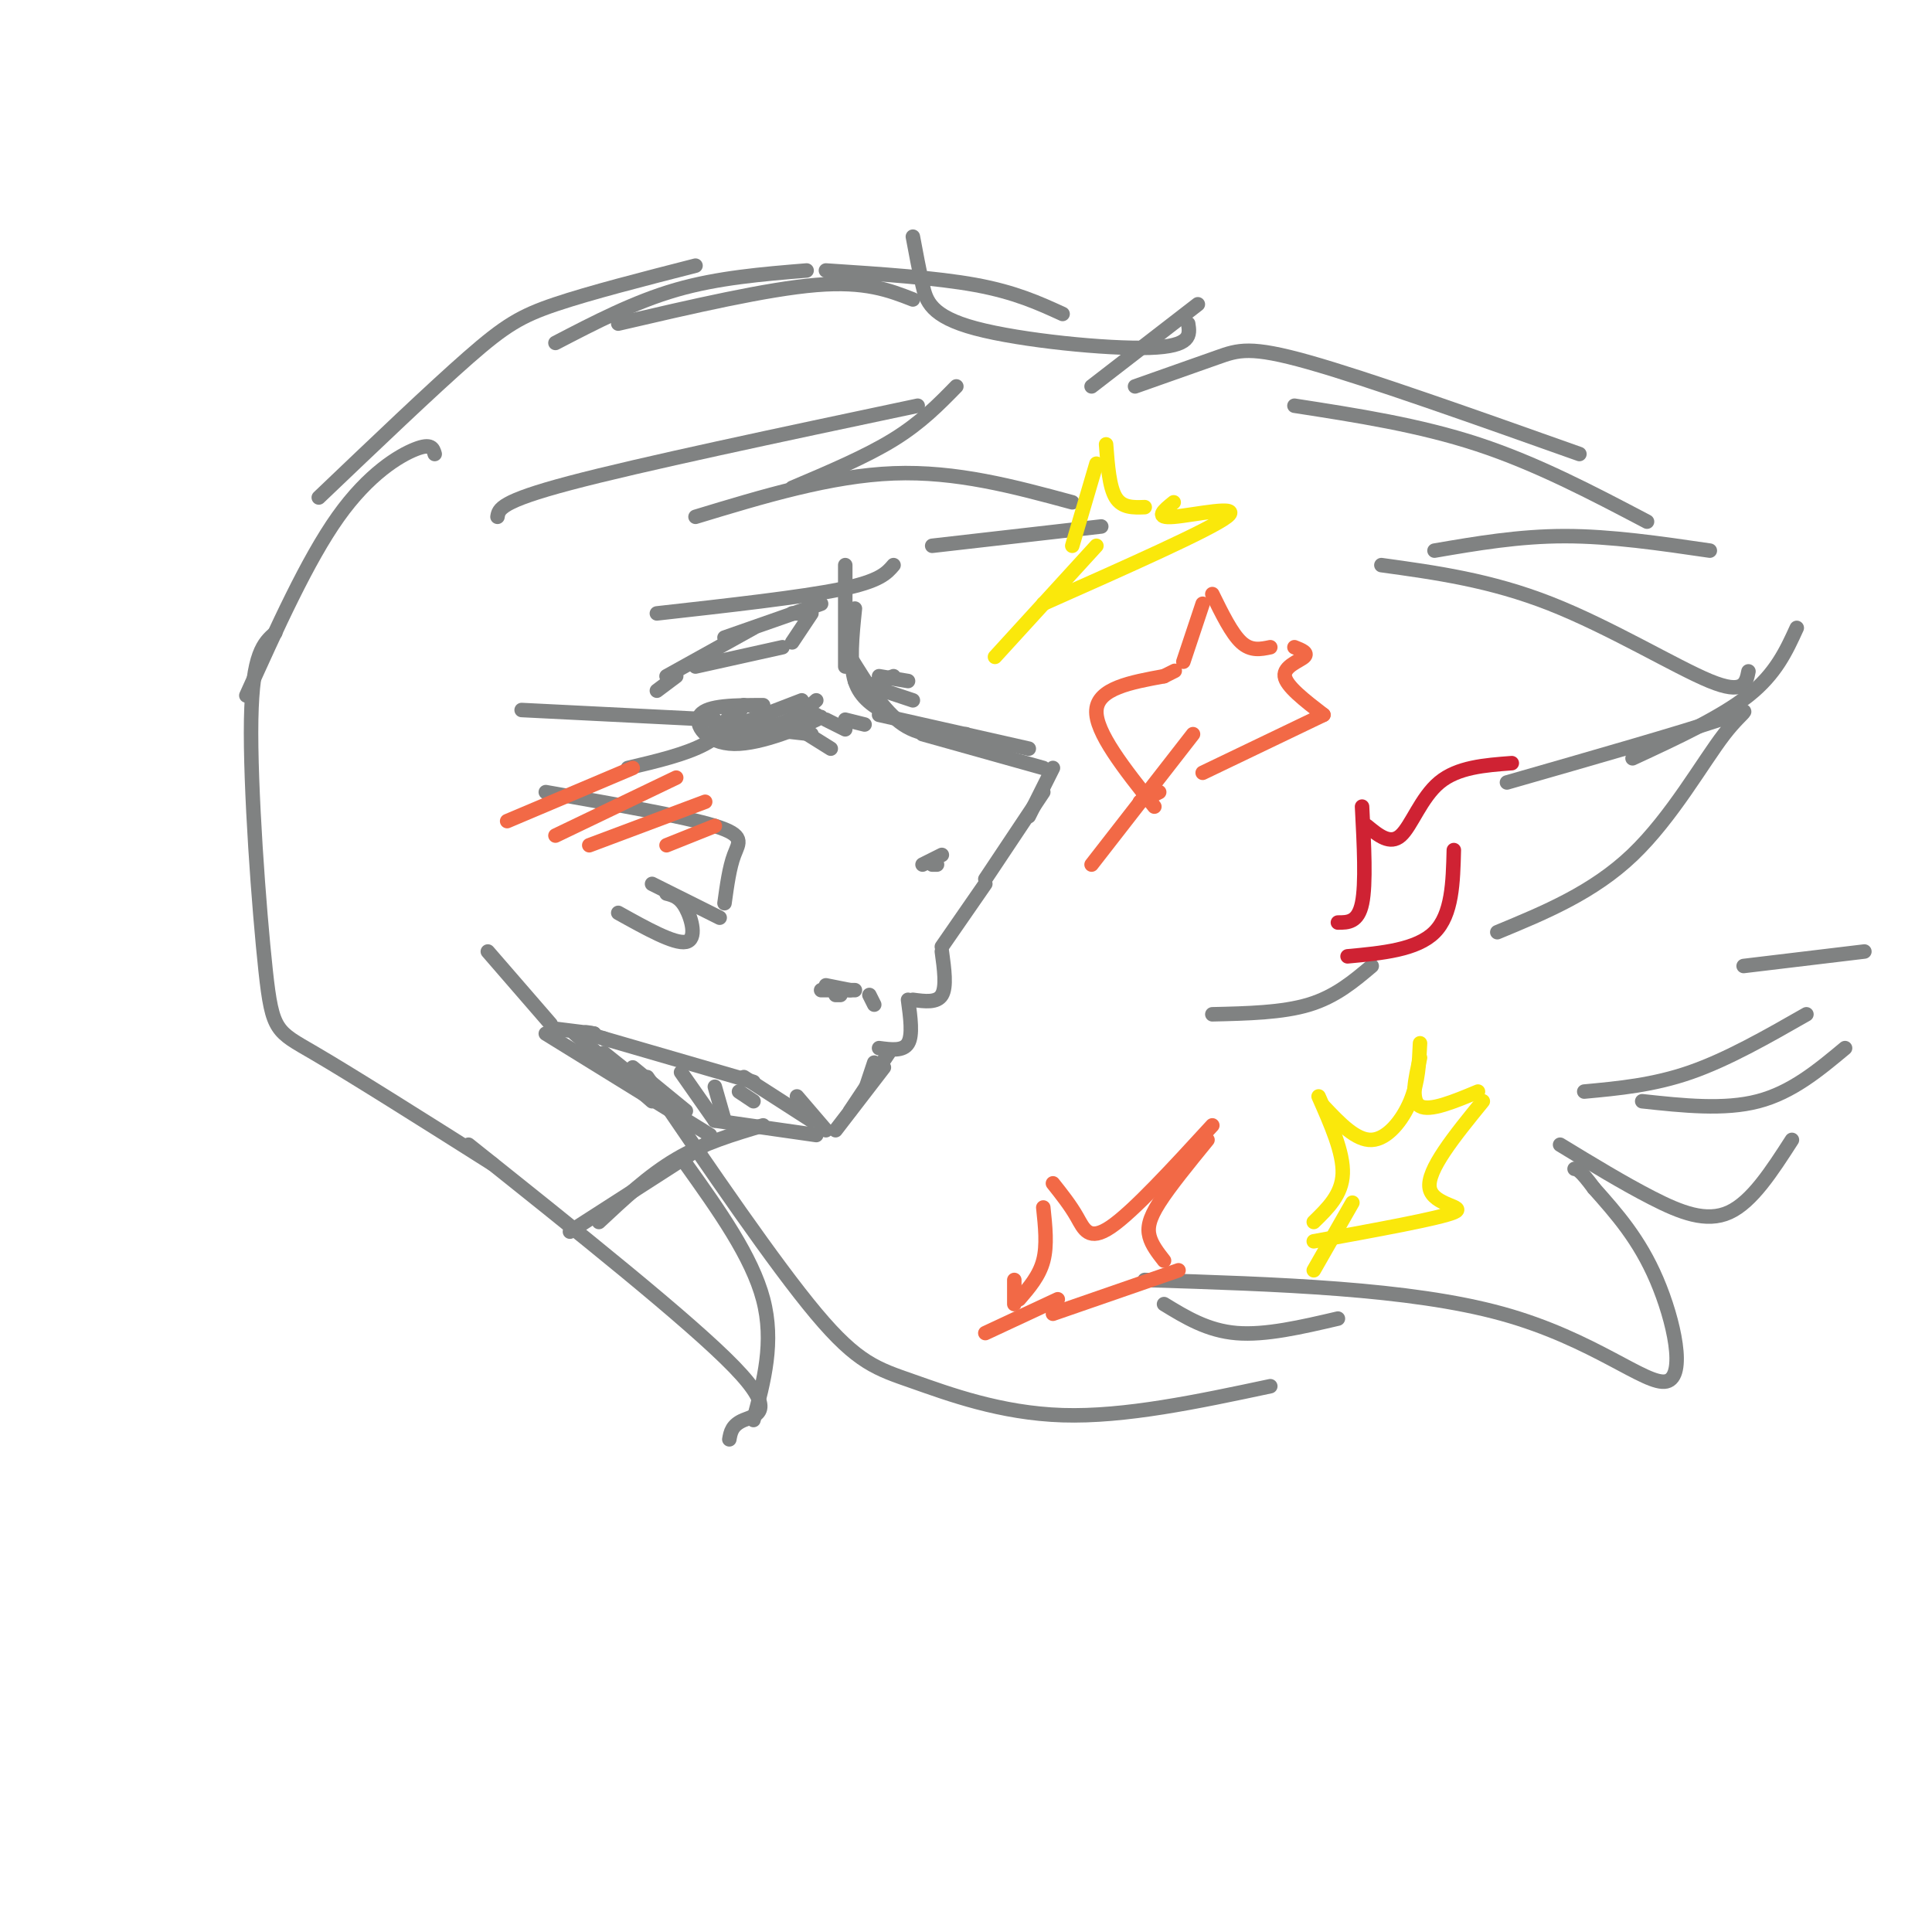<svg viewBox='0 0 400 400' version='1.1' xmlns='http://www.w3.org/2000/svg' xmlns:xlink='http://www.w3.org/1999/xlink'><g fill='none' stroke='rgb(128,130,130)' stroke-width='3' stroke-linecap='round' stroke-linejoin='round'><path d='M177,141c0.000,0.000 0.000,-1.000 0,-1'/><path d='M175,117c0.000,0.000 0.000,21.000 0,21'/><path d='M177,126c-0.583,5.667 -1.167,11.333 0,15c1.167,3.667 4.083,5.333 7,7'/><path d='M176,136c3.500,5.667 7.000,11.333 11,14c4.000,2.667 8.500,2.333 13,2'/><path d='M182,148c0.000,0.000 31.000,7.000 31,7'/><path d='M191,152c0.000,0.000 25.000,7.000 25,7'/><path d='M218,159c0.000,0.000 -5.000,10.000 -5,10'/><path d='M216,164c0.000,0.000 -12.000,18.000 -12,18'/><path d='M204,183c0.000,0.000 -9.000,13.000 -9,13'/><path d='M195,197c0.500,3.667 1.000,7.333 0,9c-1.000,1.667 -3.500,1.333 -6,1'/><path d='M188,207c0.500,3.667 1.000,7.333 0,9c-1.000,1.667 -3.500,1.333 -6,1'/><path d='M181,220c0.000,0.000 -2.000,6.000 -2,6'/><path d='M184,218c0.000,0.000 -8.000,12.000 -8,12'/><path d='M183,221c0.000,0.000 -10.000,13.000 -10,13'/><path d='M171,234c0.000,0.000 -6.000,-7.000 -6,-7'/><path d='M168,232c0.000,0.000 -14.000,-9.000 -14,-9'/><path d='M156,224c0.000,0.000 -31.000,-9.000 -31,-9'/><path d='M125,215c-5.500,-1.667 -3.750,-1.333 -2,-1'/><path d='M123,214c0.000,0.000 -8.000,-1.000 -8,-1'/><path d='M114,212c0.000,0.000 -13.000,-15.000 -13,-15'/><path d='M169,235c0.000,0.000 -21.000,-3.000 -21,-3'/><path d='M158,233c-6.167,1.833 -12.333,3.667 -18,7c-5.667,3.333 -10.833,8.167 -16,13'/><path d='M146,237c0.000,0.000 -28.000,18.000 -28,18'/><path d='M147,235c0.000,0.000 -34.000,-21.000 -34,-21'/><path d='M119,214c0.000,0.000 16.000,14.000 16,14'/><path d='M125,218c0.000,0.000 15.000,12.000 15,12'/><path d='M131,221c0.000,0.000 11.000,9.000 11,9'/><path d='M141,222c0.000,0.000 7.000,10.000 7,10'/><path d='M148,225c0.000,0.000 2.000,7.000 2,7'/><path d='M153,226c0.000,0.000 3.000,2.000 3,2'/><path d='M194,179c0.000,0.000 -1.000,0.000 -1,0'/><path d='M195,177c0.000,0.000 -4.000,2.000 -4,2'/><path d='M151,148c0.000,0.000 9.000,4.000 9,4'/><path d='M151,148c-1.000,2.000 -2.000,4.000 1,4c3.000,0.000 10.000,-2.000 17,-4'/><path d='M158,146c-5.756,0.012 -11.512,0.024 -13,2c-1.488,1.976 1.292,5.917 7,6c5.708,0.083 14.345,-3.690 17,-5c2.655,-1.310 -0.673,-0.155 -4,1'/><path d='M165,150c-2.167,0.167 -5.583,0.083 -9,0'/><path d='M150,150c0.000,0.000 18.000,2.000 18,2'/><path d='M148,151c4.750,0.000 9.500,0.000 13,-1c3.500,-1.000 5.750,-3.000 8,-5'/><path d='M166,145c0.000,0.000 -13.000,5.000 -13,5'/><path d='M154,151c0.000,0.000 10.000,-1.000 10,-1'/><path d='M164,150c0.000,0.000 8.000,5.000 8,5'/><path d='M171,149c0.000,0.000 4.000,2.000 4,2'/><path d='M175,149c0.000,0.000 4.000,1.000 4,1'/><path d='M180,142c0.000,0.000 5.000,-2.000 5,-2'/><path d='M182,140c0.000,0.000 6.000,1.000 6,1'/><path d='M183,143c0.000,0.000 6.000,2.000 6,2'/><path d='M168,127c0.000,0.000 -4.000,6.000 -4,6'/><path d='M162,134c0.000,0.000 -18.000,4.000 -18,4'/><path d='M140,140c0.000,0.000 -4.000,3.000 -4,3'/><path d='M138,140c0.000,0.000 18.000,-10.000 18,-10'/><path d='M150,132c0.000,0.000 20.000,-7.000 20,-7'/><path d='M164,127c0.000,0.000 2.000,0.000 2,0'/><path d='M189,49c0.625,3.357 1.250,6.714 2,10c0.750,3.286 1.625,6.500 11,9c9.375,2.500 27.250,4.286 36,4c8.750,-0.286 8.375,-2.643 8,-5'/><path d='M248,63c0.000,0.000 -22.000,17.000 -22,17'/><path d='M181,208c0.000,0.000 -1.000,-2.000 -1,-2'/><path d='M177,205c0.000,0.000 -7.000,0.000 -7,0'/><path d='M171,204c0.000,0.000 5.000,1.000 5,1'/><path d='M173,206c0.000,0.000 1.000,0.000 1,0'/><path d='M235,80c6.311,-2.222 12.622,-4.444 17,-6c4.378,-1.556 6.822,-2.444 19,1c12.178,3.444 34.089,11.222 56,19'/><path d='M268,84c12.917,2.000 25.833,4.000 38,8c12.167,4.000 23.583,10.000 35,16'/><path d='M354,114c-10.250,-1.500 -20.500,-3.000 -30,-3c-9.500,0.000 -18.250,1.500 -27,3'/><path d='M286,117c11.289,1.556 22.578,3.111 35,8c12.422,4.889 25.978,13.111 33,16c7.022,2.889 7.511,0.444 8,-2'/><path d='M372,130c-2.167,4.750 -4.333,9.500 -10,14c-5.667,4.500 -14.833,8.750 -24,13'/><path d='M312,162c18.083,-5.185 36.167,-10.369 44,-13c7.833,-2.631 5.417,-2.708 1,3c-4.417,5.708 -10.833,17.202 -19,25c-8.167,7.798 -18.083,11.899 -28,16'/><path d='M284,200c-3.750,3.167 -7.500,6.333 -13,8c-5.500,1.667 -12.750,1.833 -20,2'/><path d='M220,65c-4.917,-2.250 -9.833,-4.500 -18,-6c-8.167,-1.500 -19.583,-2.250 -31,-3'/><path d='M189,62c-4.917,-1.917 -9.833,-3.833 -20,-3c-10.167,0.833 -25.583,4.417 -41,8'/><path d='M103,107c0.250,-1.583 0.500,-3.167 15,-7c14.500,-3.833 43.250,-9.917 72,-16'/><path d='M198,80c-3.667,3.750 -7.333,7.500 -13,11c-5.667,3.500 -13.333,6.750 -21,10'/><path d='M144,107c14.000,-4.250 28.000,-8.500 41,-9c13.000,-0.500 25.000,2.750 37,6'/><path d='M228,109c0.000,0.000 -35.000,4.000 -35,4'/><path d='M185,117c-1.417,1.667 -2.833,3.333 -11,5c-8.167,1.667 -23.083,3.333 -38,5'/><path d='M108,147c0.000,0.000 40.000,2.000 40,2'/><path d='M154,146c-2.000,2.917 -4.000,5.833 -8,8c-4.000,2.167 -10.000,3.583 -16,5'/><path d='M113,164c14.289,2.511 28.578,5.022 35,7c6.422,1.978 4.978,3.422 4,6c-0.978,2.578 -1.489,6.289 -2,10'/><path d='M149,190c0.000,0.000 -14.000,-7.000 -14,-7'/><path d='M138,185c1.378,0.356 2.756,0.711 4,3c1.244,2.289 2.356,6.511 0,7c-2.356,0.489 -8.178,-2.756 -14,-6'/><path d='M167,56c-9.167,0.750 -18.333,1.500 -27,4c-8.667,2.500 -16.833,6.750 -25,11'/><path d='M144,55c-10.933,2.800 -21.867,5.600 -29,8c-7.133,2.400 -10.467,4.400 -18,11c-7.533,6.600 -19.267,17.800 -31,29'/><path d='M90,94c-0.333,-1.156 -0.667,-2.311 -4,-1c-3.333,1.311 -9.667,5.089 -16,14c-6.333,8.911 -12.667,22.956 -19,37'/><path d='M57,131c-2.375,2.095 -4.750,4.190 -5,18c-0.250,13.810 1.625,39.333 3,52c1.375,12.667 2.250,12.476 10,17c7.750,4.524 22.375,13.762 37,23'/><path d='M97,237c22.933,18.289 45.867,36.578 55,46c9.133,9.422 4.467,9.978 2,11c-2.467,1.022 -2.733,2.511 -3,4'/><path d='M156,294c2.167,-8.083 4.333,-16.167 2,-25c-2.333,-8.833 -9.167,-18.417 -16,-28'/><path d='M134,223c13.196,19.369 26.393,38.738 35,49c8.607,10.262 12.625,11.417 20,14c7.375,2.583 18.107,6.595 31,7c12.893,0.405 27.946,-2.798 43,-6'/><path d='M277,273c-7.500,1.750 -15.000,3.500 -21,3c-6.000,-0.500 -10.500,-3.250 -15,-6'/><path d='M237,265c27.446,0.863 54.893,1.726 74,7c19.107,5.274 29.875,14.958 34,14c4.125,-0.958 1.607,-12.560 -2,-21c-3.607,-8.440 -8.304,-13.720 -13,-19'/><path d='M330,246c-2.833,-3.833 -3.417,-3.917 -4,-4'/><path d='M323,237c6.533,3.978 13.067,7.956 19,11c5.933,3.044 11.267,5.156 16,3c4.733,-2.156 8.867,-8.578 13,-15'/><path d='M382,217c-5.500,4.583 -11.000,9.167 -18,11c-7.000,1.833 -15.500,0.917 -24,0'/><path d='M328,226c7.167,-0.667 14.333,-1.333 22,-4c7.667,-2.667 15.833,-7.333 24,-12'/><path d='M386,197c0.000,0.000 -25.000,3.000 -25,3'/></g>
<g fill='none' stroke='rgb(242,105,70)' stroke-width='3' stroke-linecap='round' stroke-linejoin='round'><path d='M131,159c0.000,0.000 -26.000,11.000 -26,11'/><path d='M140,161c0.000,0.000 -25.000,12.000 -25,12'/><path d='M146,166c0.000,0.000 -24.000,9.000 -24,9'/><path d='M148,171c0.000,0.000 -10.000,4.000 -10,4'/><path d='M239,167c-6.167,-7.750 -12.333,-15.500 -12,-20c0.333,-4.500 7.167,-5.750 14,-7'/><path d='M241,140c2.667,-1.333 2.333,-1.167 2,-1'/><path d='M245,137c0.000,0.000 4.000,-12.000 4,-12'/><path d='M251,123c2.000,4.083 4.000,8.167 6,10c2.000,1.833 4.000,1.417 6,1'/><path d='M268,134c1.467,0.578 2.933,1.156 2,2c-0.933,0.844 -4.267,1.956 -4,4c0.267,2.044 4.133,5.022 8,8'/><path d='M274,148c0.000,0.000 -25.000,12.000 -25,12'/><path d='M240,164c0.000,0.000 -4.000,2.000 -4,2'/><path d='M247,152c0.000,0.000 -21.000,27.000 -21,27'/><path d='M211,269c2.083,-2.417 4.167,-4.833 5,-8c0.833,-3.167 0.417,-7.083 0,-11'/><path d='M218,245c1.800,2.267 3.600,4.533 5,7c1.400,2.467 2.400,5.133 7,2c4.600,-3.133 12.800,-12.067 21,-21'/><path d='M250,236c-3.933,4.822 -7.867,9.644 -10,13c-2.133,3.356 -2.467,5.244 -2,7c0.467,1.756 1.733,3.378 3,5'/><path d='M244,263c0.000,0.000 -26.000,9.000 -26,9'/><path d='M210,265c0.000,0.000 0.000,5.000 0,5'/><path d='M219,269c0.000,0.000 -15.000,7.000 -15,7'/></g>
<g fill='none' stroke='rgb(250,232,11)' stroke-width='3' stroke-linecap='round' stroke-linejoin='round'><path d='M272,253c2.917,-2.833 5.833,-5.667 6,-10c0.167,-4.333 -2.417,-10.167 -5,-16'/><path d='M274,229c3.378,3.578 6.756,7.156 10,7c3.244,-0.156 6.356,-4.044 8,-8c1.644,-3.956 1.822,-7.978 2,-12'/><path d='M294,219c-1.000,4.417 -2.000,8.833 0,10c2.000,1.167 7.000,-0.917 12,-3'/><path d='M307,228c-5.844,7.178 -11.689,14.356 -11,18c0.689,3.644 7.911,3.756 5,5c-2.911,1.244 -15.956,3.622 -29,6'/><path d='M280,249c0.000,0.000 -8.000,14.000 -8,14'/><path d='M222,113c0.000,0.000 5.000,-17.000 5,-17'/><path d='M229,92c0.333,4.417 0.667,8.833 2,11c1.333,2.167 3.667,2.083 6,2'/><path d='M243,104c-2.067,1.667 -4.133,3.333 0,3c4.133,-0.333 14.467,-2.667 11,0c-3.467,2.667 -20.733,10.333 -38,18'/><path d='M227,113c0.000,0.000 -21.000,23.000 -21,23'/></g>
<g fill='none' stroke='rgb(207,34,51)' stroke-width='3' stroke-linecap='round' stroke-linejoin='round'><path d='M277,191c2.083,0.000 4.167,0.000 5,-4c0.833,-4.000 0.417,-12.000 0,-20'/><path d='M283,171c2.400,1.978 4.800,3.956 7,2c2.200,-1.956 4.200,-7.844 8,-11c3.800,-3.156 9.400,-3.578 15,-4'/><path d='M301,176c-0.167,6.667 -0.333,13.333 -4,17c-3.667,3.667 -10.833,4.333 -18,5'/></g>
</svg>